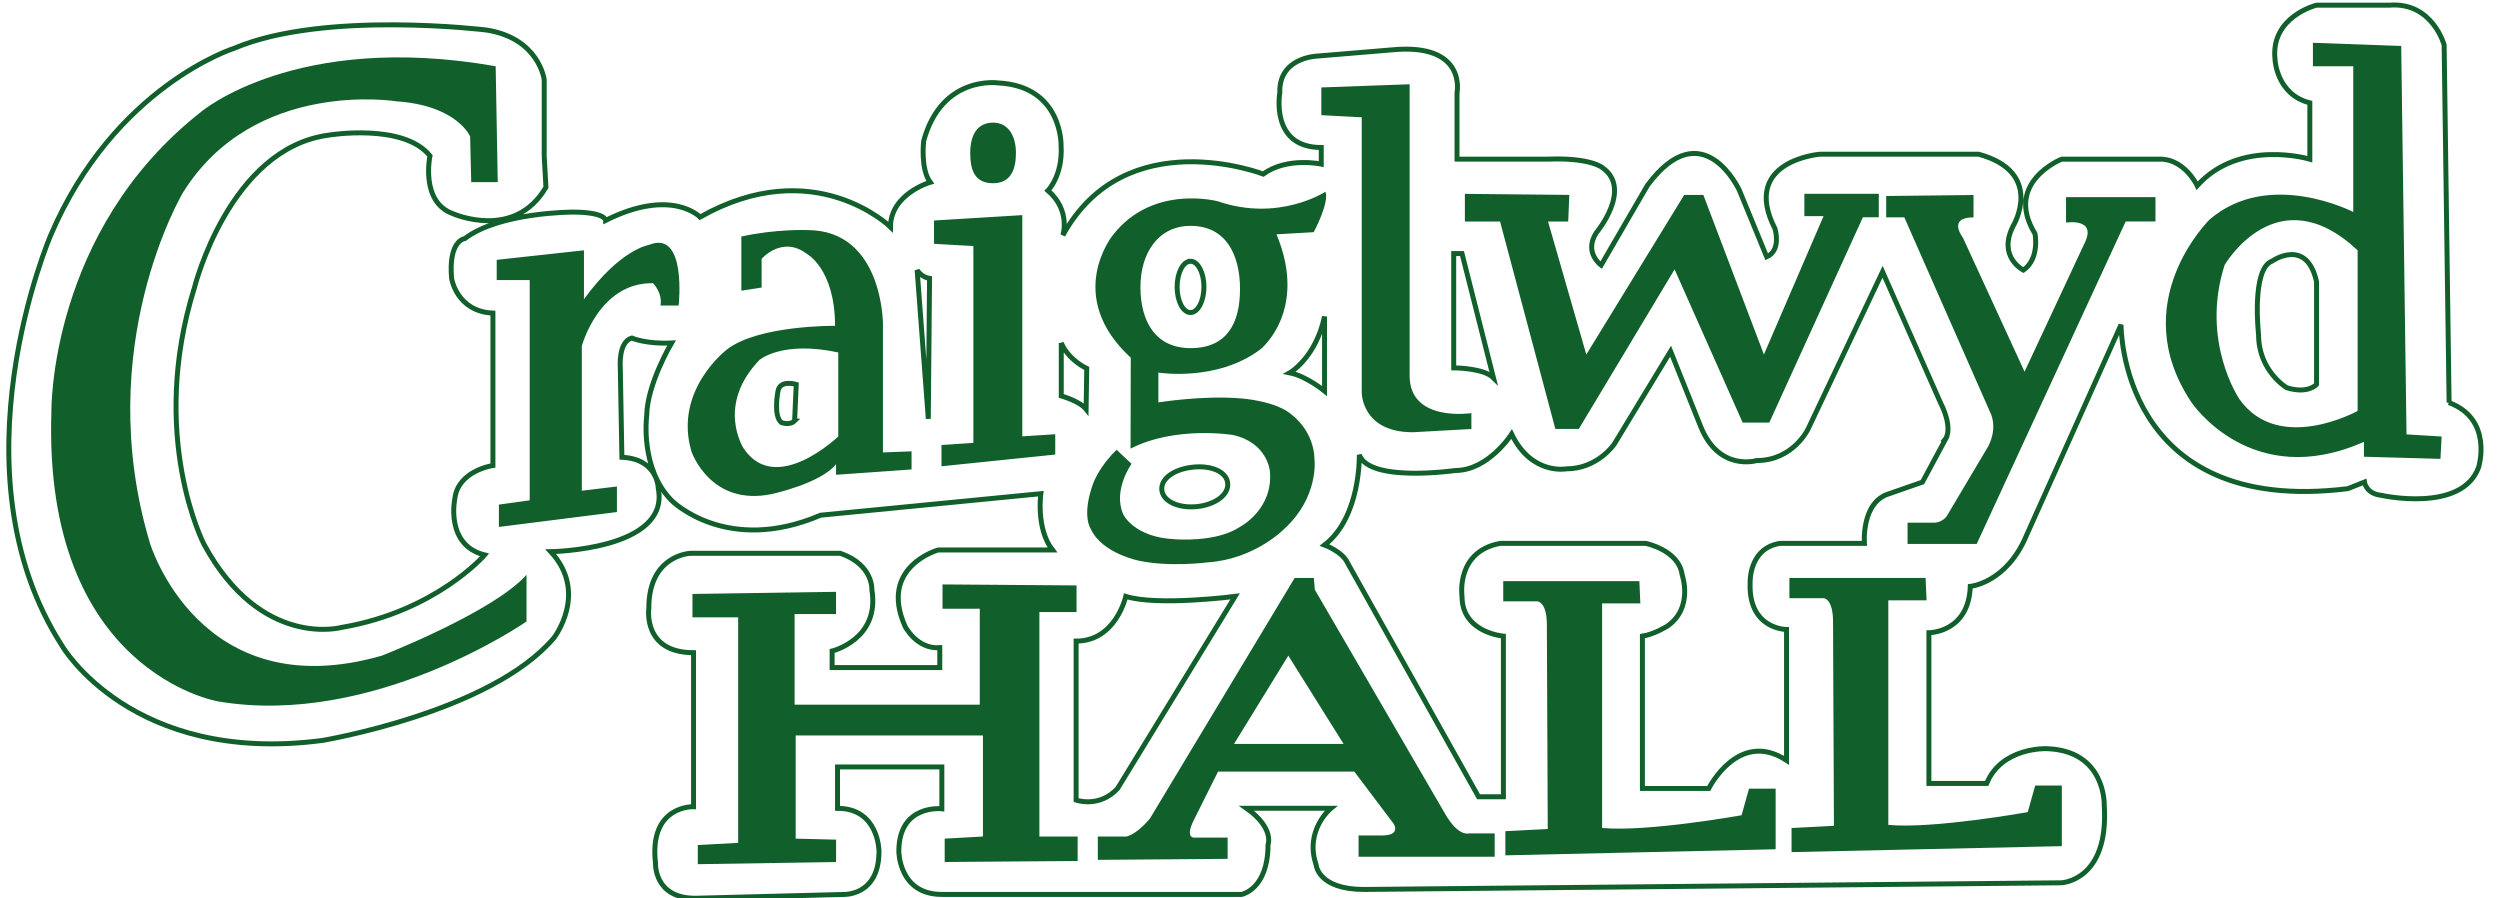 <svg enable-background="new 0 0 501.5 180.787" height="180" viewBox="0 0 501.5 180.787" width="501" xmlns="http://www.w3.org/2000/svg"><path d="m492.1 81.04-1-72s-2.35-8.67-11-8h-14.7s-9.33 2.33-8.33 11c0 0 .32 7 7 8.66v11.34s-14.07-4.24-22.67 5.33c0 0-2.33-5-7-5.33h-20.3s-11.68 4.66-5.35 15c0 0 1 5-2.33 7.33 0 0-5.33-2.67-2-9 0 0 6.33-10.67-7-14.33h-32s-16 1.33-9 15c0 0 1.33 4.33-1.67 5.66l-5.5-13.4s-7.33-16-18.5-1l-9.33 16.07s-3.58-2.58-.92-6.58c0 0 7.25-8.68 1.25-13 0 0-2.33-2.1-11-1.76h-18.33v-13.33s2.08-10.16-13.17-8.66l-15 1.25s-7.75.24-7.5 7.4c0 0-2 11 8.34 11v3.34s-6.85-1.5-11.68 2c0 0-27.67-10.67-40.33 12.33 0 0 1.65-5-3-9 0 0 3-3 2.65-9 0 0 .34-12-12.66-12.67 0 0-11.35-1.66-15 11.67 0 0-.68 5.66 1.32 8.33 0 0-8 2.33-8 9 0 0-15.33-15-38.33-2 0 0-5.68-6-19 .67 0 0 0-1.67-6.68-1.67 0 0-14.67 0-21.67 5.33 0 0-3.33.34-2.66 8 0 0 1 6.67 8.32 7v30.68s-7 1-7.67 6.67c0 0-2 9.33 6 11.33 0 0-9.75 11.33-28.75 14.58 0 0-16.25 4.5-27.75-16.75 0 0-11.25-21.75-1.9-51.66 0 0 7-28 27-30.67 0 0 15.07-2.5 20.4 4.17 0 0-2 9.33 4.67 11.66 0 0 12.33 5.5 18.67-5.33l-.35-6.33v-15.33s-1-8.34-11.66-10c0 0-32.6-4-50.68 3.66 0 0-24.17 7.6-37 37.67 0 0-20.42 47.42 2.33 82.67 0 0 14 24 52.34 19 0 0 34-5.67 46.65-20.67 0 0 7-9.08-.66-17.33 0 0 24-.34 21.65-12.67 0 0 0-6-7.33-6.33l-.33-18.34s-.35-4.9 2.32-5.66c0 0 2.83 1.25 8 1 0 0-4.92 8.25-5 14.66 0 0-1.42 10.6 5.08 17.1 0 0 11 11 29.92 2.9l44.33-4.33s-1 7 2.34 11.33h-23s-12 3.34-6.68 15.34c0 0 2.33 4.66 7 4.33v4h-21.67v-3.33s9.67-2.34 8-12.34c0 0 .34-5-6.33-7.33h-30.21s-8.35.33-8.35 11c0 0-1.33 9 9 9v31s-9-.33-7.66 11.33c0 0-.35 7.1 8 7.1l29.65-.76s7.34.5 7.34-8.67c0 0 0-8.67-8.35-8.67v-8.33h21v8.42s-8.66-1-8.66 8.57c0 0 0 8.67 8.65 8.67h60.34s5.32-1 5.32-10c0 0 1.33-3.34-4.33-7.34h17s-5.35 4.34-3 11.34c0 0 .32 5 9.65 5l140.34-1.34s9.65-.33 8.65-15.66c0 0 .34-11-11.66-11.34 0 0-9-.33-12 7h-11.63v-30.33s8 0 8.33-9.33c0 0 7.34-.67 11.34-10.34l19-42.33s-.35 38.67 45.65 33l3.34-1.33s.32 2.33 3.32 2.66c0 0 16.34 3.67 19.67-5.66 0 0 3-9.67-6-13zm-333 3.66c-1 1-2.68.34-2.68.34-1.67-1.34-.67-6.34-.67-6.34.42-2.33 3.67-1.33 3.67-1.33l-.33 7.33zm26.9-.4-2.25-29.93s.84 1.42 2.5 1.67zm52.78-31.72c1.48 0 2.7 2.3 2.7 5.16s-1.22 5.17-2.7 5.17c-1.5 0-2.7-2.3-2.7-5.16s1.2-5.16 2.7-5.16zm.43 41.45c3.66-.4 6.8.87 7.05 3.2.25 2.34-2.5 4.34-6.16 4.73-3.67.38-6.84-1-7.1-3.32-.24-2.34 2.55-4.22 6.2-4.6zm-26.45-25c1.5 3.5 5.13 5.13 5.13 5.13l-.13 8.2c-1.33-1.66-5-2.66-5-2.66v-10.66zm11.34 89.67c-3.68 4-8.35 2.34-8.35 2.34v-32c8 0 10-9 10-9 6.34 2 22 0 22 0zm67.65-107.66h1.67l6.33 25c-2-2-8-2-8-2zm-26 12.66v15s-3.66-3-7-3.66c0 0 5.25-3 7-11.34zm125 24.67-4.66 8.67-6.68 2.33c-5.66 1.67-5 10-5 10h-17c-6.33 1-6 8-6 8-.33 9.33 7.33 9.33 7.33 9.33v26.34c-9.66-6.34-15.66 5.66-15.66 5.66h-13.35v-30.66c2.34-.34 5-2 5-2 5.34-3.67 3-10.34 3-10.34-.66-5-7.33-6.33-7.33-6.33h-29.3c-9 1.67-7.68 10.67-7.68 10.67 0 7.33 8.33 8 8.33 8v32.33h-5l-26.33-47c-1-2.33-4.67-3.67-4.67-3.67 7.34-5.66 7-18.16 7-18.16 2 5.66 19.34 3.16 19.34 3.16 6.65 0 11.32-7.33 11.32-7.33 4 8.33 11 7 11 7 6.34 0 9.67-5 9.67-5l11.32-18.67 6 15c3.67 9.34 11.33 7 11.33 7 7.34 0 10.34-6.33 10.34-6.33l15-31.67 11.65 26.34c2.67 5.33 1 7.33 1 7.33zm74.67-11s-1.67 2-6 .67c0 0-5.67-3.34-5.67-10.67 0 0-1.5-13.33 2.75-14.83 0 0 6.92-4.84 8.92 4.16z" fill="none" stroke="#11602c"/><path d="m99.13 52.3v4.07h6.64v44.33l-6.2.86v4.5l23.76-3v-5.14l-7.07.85v-29.12s3.44-12.85 14.34-12.65c0 0 1.94 1.94 1.5 4.5h3.65s1.72-15.4-6-12.2c0 0-5.78.86-13.06 10.93v-9.85l-17.57 1.92zm-5.13-15.63-.22-9.2s-2.58-6.23-14.78-7.07c0 0-28.7-4.72-43.04 18.4 0 0-18.46 31-6.64 70.47 0 0 9.93 33.27 46.68 22.7 0 0 22.5-8.78 29.13-16.28v9.4s-30.84 21.43-62.1 16.08c0 0-35.28-5.9-33.53-58.4 0 0-.5-36.24 30.1-60.24 0 0 19.06-16.28 59.32-9.2l.42 23.33h-5.34zm82.87 54.39v-25.9s0-18.85-15.2-18.85c0 0-6.3-.26-13.3 1.3v10.9l4.08-.63v-5.78s4.07-4.72 9-1.08c0 0 5.78 3 5.78 14.56 0 0-15.3-.17-21.68 4.7 0 0-10.87 8.15-7.23 20.57 0 0 3.77 11.23 16.27 8.57 0 0 9.85-2.15 12.84-6v2.14l15.2-1.07v-3.65l-5.77.22zm-9-3.2s-12.62 12.1-19.06 2.35c0 0-5.6-8.62 3.22-17.77 0 0 4.48-3.94 15.85-1.5v16.92zm27.2-38.34v39.62l-6.42.43v4.28l22.9-2.36v-4.09l-6.63.43v-44.53l-17.77 1.08v4.7zm8.57-18.74c0 3.37-1.07 6.1-4.6 6.1-3.76 0-4.6-2.73-4.6-6.1s1.27-6.1 4.6-6.1c3.1 0 4.6 2.73 4.6 6.1zm43.61 56.76c7 1.5 7.5 7.25 7.5 7.25.75 7.74-6 11.24-6 11.24-4.8 3.25-13.16 2.5-13.16 2.5-8.22-.38-10.35-5-10.35-5-2.16-4.88 1.67-10.17 1.67-10.17l-3-2.83c-3.42 3.25-4.67 6.62-4.67 6.62-2.5 6.75-.5 9.38-.5 9.38 2.25 4.87 9.67 6.33 9.67 6.33 6.17 1.33 13.83.33 13.83.33 9.63-.66 15.5-6.83 15.5-6.83 6.88-6.33 6-13.83 6-13.83-.12-5.75-4.33-8.84-4.33-8.84-3.17-3.04-10.5-3.5-10.5-3.5-7.54-.66-16.6.8-16.6.8v-6s11.8 1.93 20.57-4.7c0 0 9.63-7.72 3.2-23.13l7.5-.43s3.2-6 2.36-8.14c0 0-9.4 6.15-21.63 1.93 0 0-13.16-3.57-21.2 6.85 0 0-9.85 12.2 3.64 24.63l-.04 18.3c9.02-4.64 20.52-2.76 20.52-2.76zm-18.55-29.78c0-6.8 3.56-12.3 10.1-12.3 7.17 0 9.94 5.9 9.94 12.71 0 6.8-2.56 11.9-9.94 11.9-7.18 0-10.1-5.5-10.1-12.3zm44.54-34.16v55.47s0 7.93 10.27 7.93l11.8-.65v-3.2s-12.43 1.92-12.43-7.5v-58.69l-17.77.64v5.58l8.13.43zm20.76 15.42v5.57h7.08l11.13 41.75h4.72l19.28-32.12 13.7 30.84h5.36l18.84-41.33h3.2v-4.72h-14.98v4.5h3.86l-12 27.84-12.19-32.11h-3.86l-19.7 32.12-7.7-26.77h4.06l.22-5.36zm84.8.43v4.3h3.65l17.35 39.4s1.5 2.77-.43 6.63l-8.14 13.7s-.64 1.5-2.57 1.72h-5.56v4.28h13.92l29.98-64.9h6v-4.9h-18v5.13s6.43-1.06 3.65 4.3l-12 25.7-12.42-27s-3.2-4.06 2.15-4.06v-4.5l-17.57.2zm104.73 47.97-1.07-78.16-17.77-.65v4.73h8.12v29.33s-16.92-8.78-28.9 1.5c0 0-17.14 16.7-3.65 36.84 0 0 12 18 34.7 7.92v3l15.4.43.23-4.5-7.07-.43zm-9.85-4.7s-15.85 8.77-23.77-2.36c0 0-7.92-11.57-3-27 0 0 10.5-18.2 26.78-2.98v32.32zm-335.15 36.83v4.7h9.2v45.4l-8.13.43v3.86l27.84-.43v-4.51l-8.13-.2v-20.77h37.69v20.34l-7.7.43v4.7l26.76-.2v-4.93h-7.7v-45.17h7.48v-5.37l-26.98-.2v4.9h7.5v19.3h-37.27v-18.23h8.34v-4.48zm156.33 48.18s-2.14.86-4.92-4.07l-26.14-44.96-.2-2.37h-3.86l-29.12 48.4s-2.36 3-4.7 3.64h-5.8v4.7l26.13-.2v-4.28h-6.85s-1.7 0 0-3.44l4.92-9.85h27.42l7.92 10.5s1.6 2.36-2.36 2.36h-4.7v4.28h27.4v-4.7h-5.14zm-47.32-18 10.92-17.76 11.13 17.77h-22.06zm54.18-32.75v4.06h6.85s1.93 0 1.93 4.72l.18 41.1-8.53.44v4.86l54.4-1.22v-12.2h-5.36l-1.5 5.35s-19.07 3.42-28.07 2.56v-45.2h7.7l-.2-4.48h-27.4zm57.6-.65v4.07h6.86s1.92 0 1.92 4.7l.18 41.12-8.53.44v4.85l54.4-1.2v-12.2h-5.36l-1.5 5.35s-19.07 3.42-28.06 2.57v-45.2h7.7l-.2-4.5h-27.43z" fill="#11602c"/></svg>